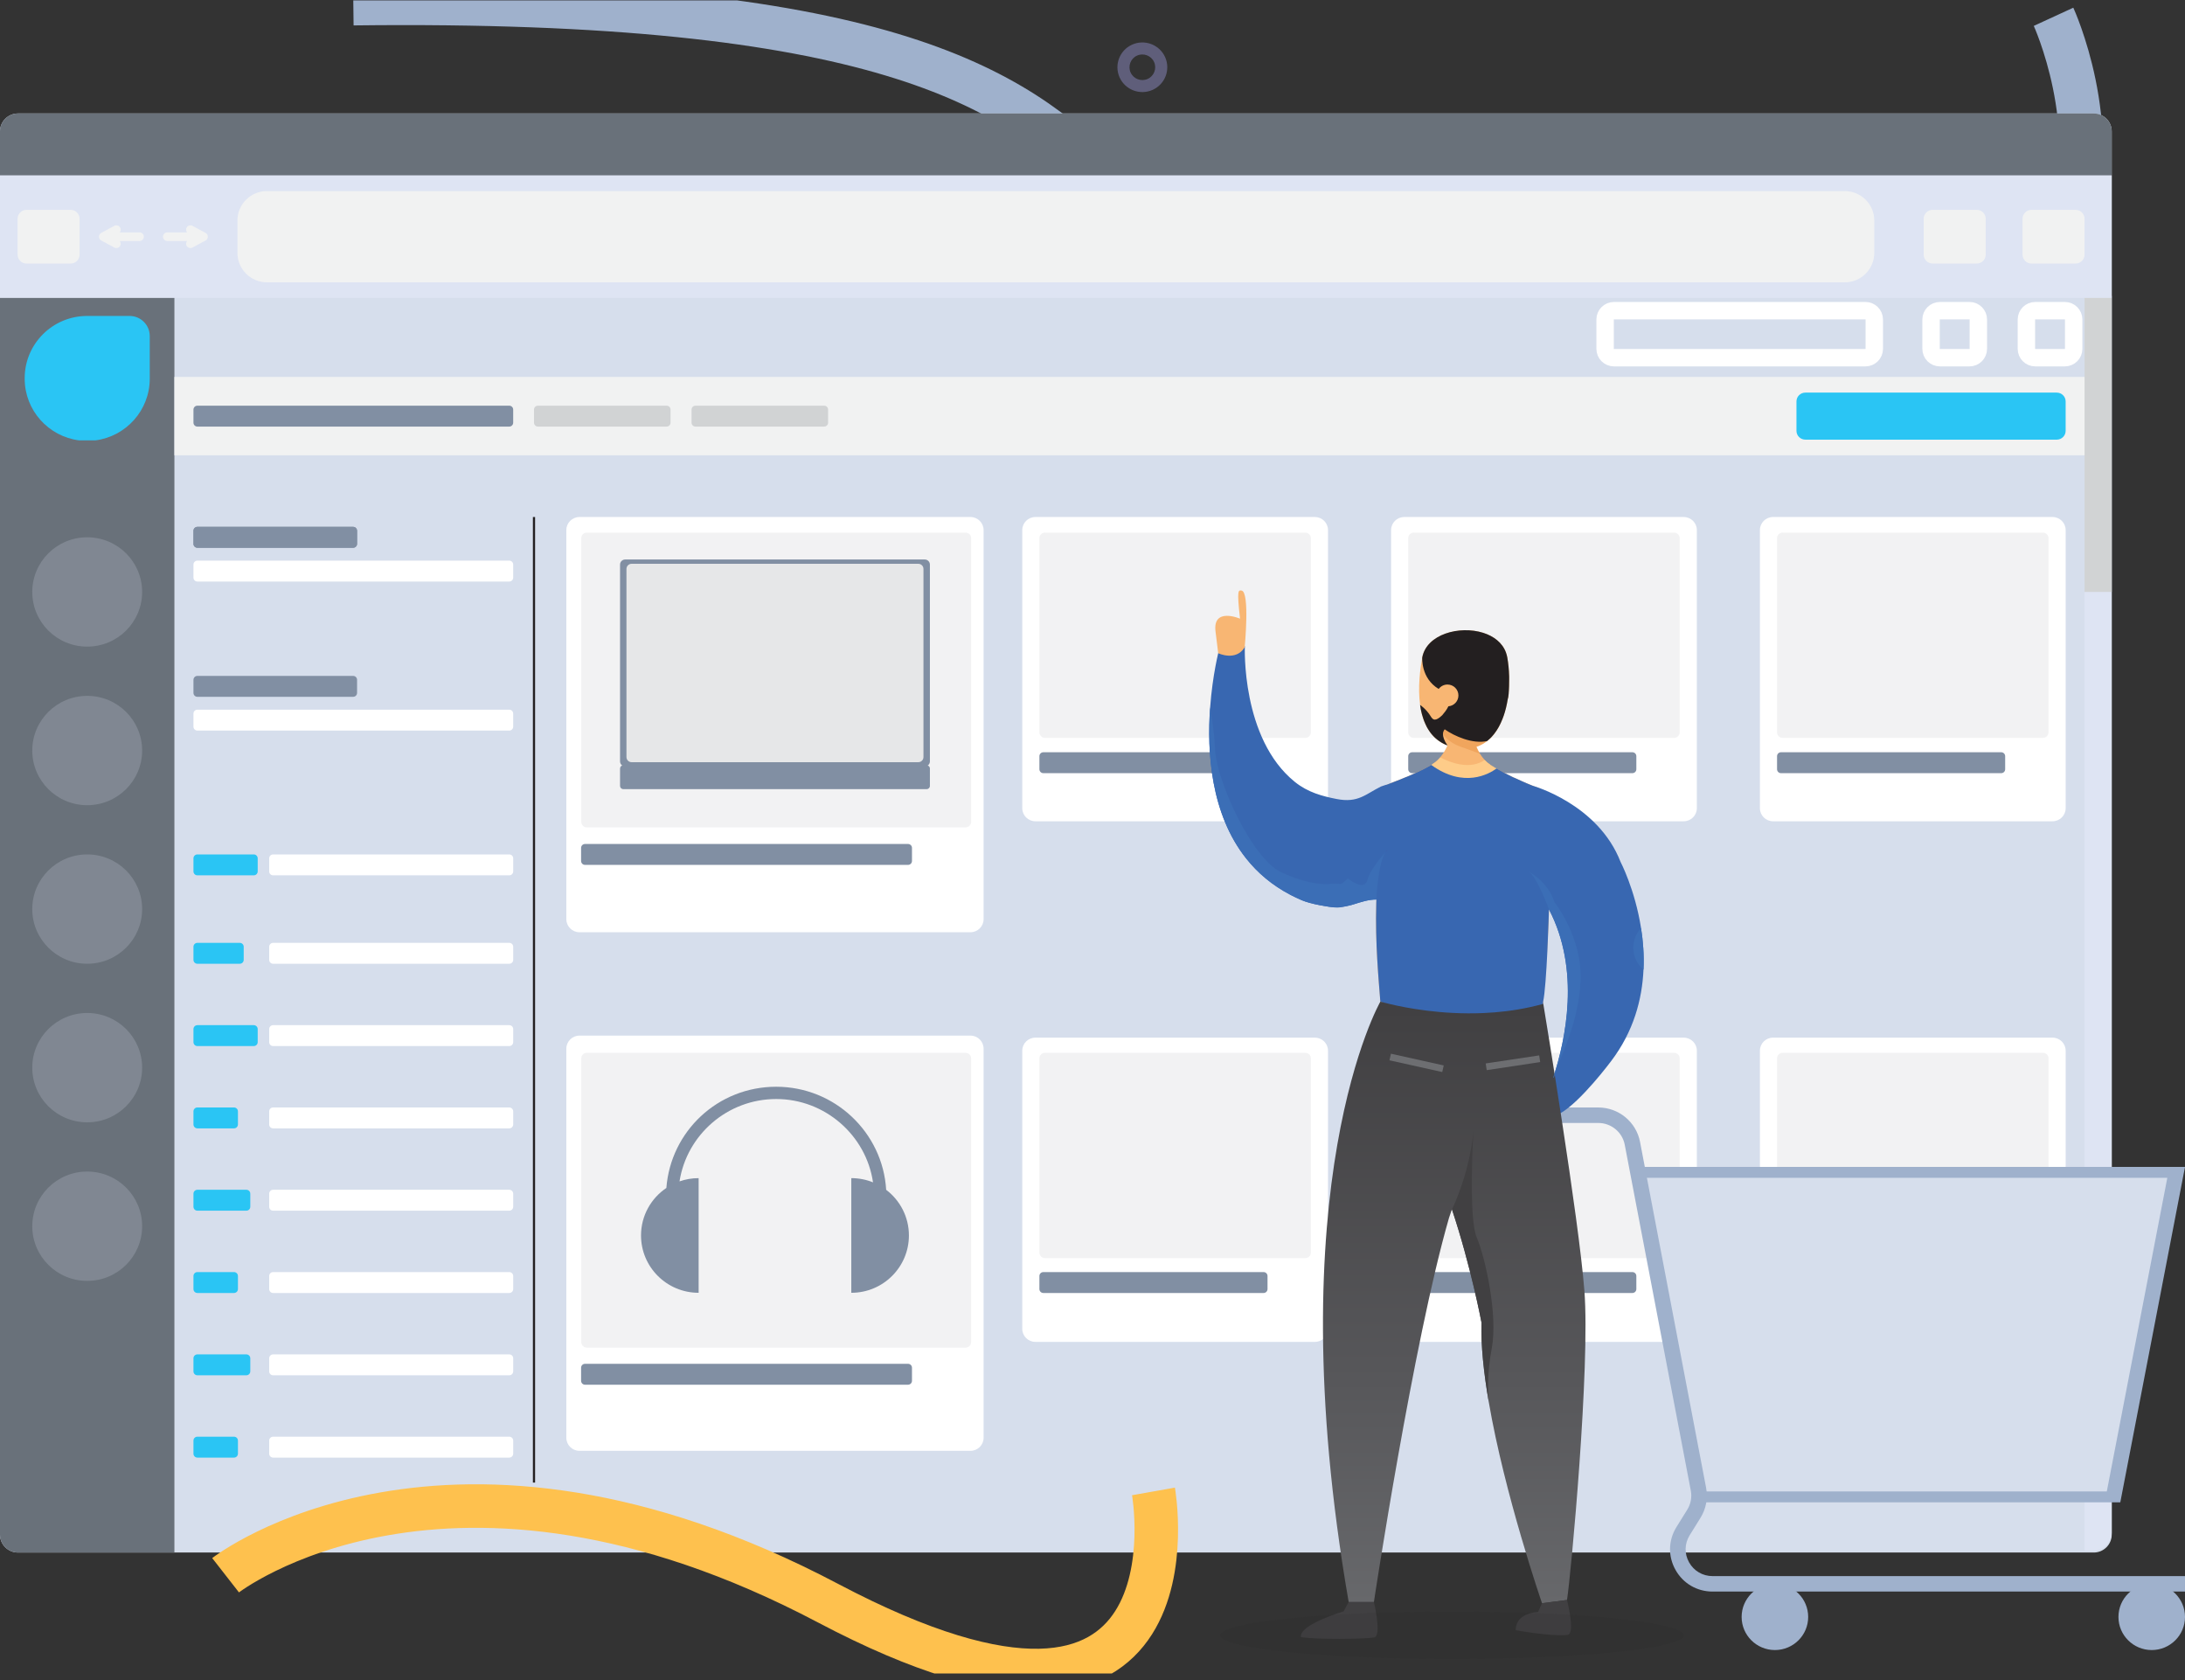 <svg width="251" height="193" viewBox="0 0 251 193" fill="none" xmlns="http://www.w3.org/2000/svg">
<rect x="0" y="0" width="251" height="193" fill="#333333" stroke="none"/>
<g clip-path="url(#clip0_91_961)">
<path opacity="0.5" d="M132.398 10.326C130.956 10.969 129.259 10.325 128.613 8.89C127.968 7.456 128.615 5.767 130.057 5.125C131.499 4.483 133.196 5.126 133.841 6.561C134.487 7.996 133.84 9.684 132.398 10.326ZM130.622 6.384C129.878 6.715 129.545 7.587 129.877 8.327C130.211 9.068 131.087 9.401 131.831 9.069C132.575 8.737 132.908 7.865 132.576 7.125C132.243 6.385 131.366 6.053 130.622 6.384Z" fill="#8D8BC3"/>
<path d="M235.898 1.929C235.898 1.929 258.836 51.74 181.576 46.495C104.316 41.248 160.685 -1.024 40.588 0.419" stroke="#9FB1CC" stroke-width="5" stroke-miterlimit="10"/>
<path d="M242.582 15.085V176.279C242.582 177.404 241.656 178.327 240.524 178.327H2.058C0.928 178.327 0 177.405 0 176.279V15.085C0 13.958 0.926 13.035 2.058 13.035H240.524C241.654 13.035 242.582 13.956 242.582 15.085Z" fill="#D6DEEC"/>
<path d="M242.582 15.085V20.157H0V15.085C0 13.958 0.926 13.035 2.058 13.035H240.524C241.654 13.035 242.582 13.956 242.582 15.085Z" fill="#69717A"/>
<path d="M242.582 20.156H0V34.218H242.582V20.156Z" fill="#DEE4F3"/>
<path d="M211.906 21.945H30.676C28.798 21.945 27.275 23.46 27.275 25.329V29.047C27.275 30.915 28.798 32.431 30.676 32.431H211.906C213.784 32.431 215.307 30.915 215.307 29.047V25.329C215.307 23.46 213.784 21.945 211.906 21.945Z" fill="#F1F2F2"/>
<path d="M8.115 24.104H3.048C2.48 24.104 2.02 24.562 2.02 25.128V29.248C2.02 29.813 2.48 30.271 3.048 30.271H8.115C8.684 30.271 9.144 29.813 9.144 29.248V25.128C9.144 24.562 8.684 24.104 8.115 24.104Z" fill="#F1F2F2"/>
<path d="M227.078 24.104H222.011C221.443 24.104 220.982 24.562 220.982 25.128V29.248C220.982 29.813 221.443 30.271 222.011 30.271H227.078C227.647 30.271 228.107 29.813 228.107 29.248V25.128C228.107 24.562 227.647 24.104 227.078 24.104Z" fill="#F1F2F2"/>
<path d="M238.432 24.104H233.365C232.797 24.104 232.336 24.562 232.336 25.128V29.248C232.336 29.813 232.797 30.271 233.365 30.271H238.432C239 30.271 239.461 29.813 239.461 29.248V25.128C239.461 24.562 239 24.104 238.432 24.104Z" fill="#F1F2F2"/>
<path d="M23.866 27.098C23.863 27.081 23.861 27.064 23.855 27.046C23.853 27.035 23.847 27.026 23.843 27.017C23.835 26.996 23.828 26.975 23.817 26.956C23.817 26.956 23.817 26.953 23.816 26.952C23.811 26.943 23.804 26.934 23.797 26.925C23.787 26.908 23.776 26.89 23.762 26.874C23.751 26.862 23.739 26.851 23.728 26.839C23.716 26.827 23.707 26.815 23.693 26.806C23.677 26.792 23.66 26.783 23.642 26.771C23.633 26.765 23.625 26.757 23.615 26.752L22.114 25.94C21.872 25.81 21.57 25.899 21.439 26.139C21.339 26.322 21.367 26.541 21.494 26.691H19.219C18.944 26.691 18.721 26.913 18.721 27.187C18.721 27.461 18.944 27.683 19.219 27.683H21.494C21.368 27.835 21.339 28.052 21.439 28.235C21.529 28.4 21.701 28.494 21.876 28.494C21.956 28.494 22.038 28.475 22.114 28.434L23.615 27.622C23.615 27.622 23.618 27.62 23.619 27.62C23.645 27.605 23.669 27.589 23.692 27.57C23.697 27.566 23.701 27.561 23.707 27.556C23.724 27.542 23.741 27.524 23.755 27.507C23.759 27.502 23.765 27.496 23.769 27.491C23.785 27.471 23.8 27.448 23.814 27.424C23.814 27.424 23.814 27.421 23.815 27.419C23.826 27.399 23.832 27.379 23.84 27.359C23.845 27.35 23.85 27.339 23.853 27.329C23.858 27.312 23.859 27.295 23.863 27.277C23.866 27.262 23.87 27.249 23.872 27.235C23.874 27.203 23.874 27.172 23.872 27.14C23.87 27.125 23.866 27.112 23.863 27.098H23.866Z" fill="#F1F2F2"/>
<path d="M11.379 27.098C11.381 27.081 11.384 27.064 11.389 27.046C11.392 27.035 11.397 27.026 11.402 27.017C11.41 26.996 11.416 26.975 11.427 26.956C11.427 26.956 11.427 26.953 11.428 26.952C11.434 26.943 11.441 26.934 11.447 26.925C11.458 26.908 11.469 26.89 11.482 26.874C11.493 26.862 11.505 26.851 11.516 26.839C11.528 26.827 11.538 26.815 11.551 26.806C11.568 26.792 11.585 26.783 11.603 26.771C11.612 26.765 11.62 26.757 11.63 26.752L13.131 25.94C13.373 25.81 13.675 25.899 13.806 26.139C13.906 26.322 13.878 26.541 13.751 26.691H16.026C16.301 26.691 16.524 26.913 16.524 27.187C16.524 27.461 16.301 27.683 16.026 27.683H13.751C13.876 27.835 13.906 28.052 13.806 28.235C13.716 28.4 13.544 28.494 13.369 28.494C13.289 28.494 13.207 28.475 13.131 28.434L11.63 27.622C11.63 27.622 11.627 27.62 11.626 27.62C11.6 27.605 11.576 27.589 11.553 27.57C11.547 27.566 11.543 27.561 11.538 27.556C11.52 27.542 11.504 27.524 11.489 27.507C11.485 27.502 11.48 27.496 11.476 27.491C11.46 27.471 11.445 27.448 11.431 27.424C11.431 27.424 11.431 27.421 11.43 27.419C11.419 27.399 11.412 27.379 11.404 27.359C11.4 27.35 11.395 27.339 11.392 27.329C11.387 27.312 11.385 27.295 11.381 27.277C11.379 27.262 11.374 27.249 11.373 27.235C11.37 27.203 11.37 27.172 11.373 27.14C11.374 27.125 11.379 27.112 11.381 27.098H11.379Z" fill="#F1F2F2"/>
<path d="M20.035 34.22V178.326H2.058C0.928 178.326 0 177.405 0 176.279V34.22H20.035Z" fill="#69717A"/>
<path d="M242.582 33.987V176.047C242.582 177.171 241.656 178.094 240.525 178.094H239.461V33.987H242.582Z" fill="#DEE4F3"/>
<path d="M242.582 34.22H239.461V67.995H242.582V34.22Z" fill="#D1D3D4"/>
<path d="M10.019 36.29H14.882C16.163 36.29 17.202 37.323 17.202 38.595V43.497C17.202 47.131 14.477 50.13 10.95 50.584H9.087C5.561 50.13 2.836 47.13 2.836 43.497V43.437C2.836 39.49 6.052 36.29 10.019 36.29Z" fill="#2AC5F4"/>
<path opacity="0.2" d="M10.018 74.273C13.503 74.273 16.328 71.462 16.328 67.994C16.328 64.526 13.503 61.715 10.018 61.715C6.532 61.715 3.707 64.526 3.707 67.994C3.707 71.462 6.532 74.273 10.018 74.273Z" fill="#DEE4F3"/>
<path opacity="0.2" d="M10.018 92.487C13.503 92.487 16.328 89.675 16.328 86.208C16.328 82.74 13.503 79.929 10.018 79.929C6.532 79.929 3.707 82.74 3.707 86.208C3.707 89.675 6.532 92.487 10.018 92.487Z" fill="#DEE4F3"/>
<path opacity="0.2" d="M10.018 110.699C13.503 110.699 16.328 107.888 16.328 104.42C16.328 100.952 13.503 98.141 10.018 98.141C6.532 98.141 3.707 100.952 3.707 104.42C3.707 107.888 6.532 110.699 10.018 110.699Z" fill="#DEE4F3"/>
<path opacity="0.2" d="M10.018 128.913C13.503 128.913 16.328 126.102 16.328 122.634C16.328 119.166 13.503 116.355 10.018 116.355C6.532 116.355 3.707 119.166 3.707 122.634C3.707 126.102 6.532 128.913 10.018 128.913Z" fill="#DEE4F3"/>
<path opacity="0.2" d="M10.018 147.125C13.503 147.125 16.328 144.314 16.328 140.846C16.328 137.378 13.503 134.567 10.018 134.567C6.532 134.567 3.707 137.378 3.707 140.846C3.707 144.314 6.532 147.125 10.018 147.125Z" fill="#DEE4F3"/>
<path d="M239.46 43.294H20.035V52.299H239.46V43.294Z" fill="#F1F2F2"/>
<path d="M214.288 35.683H185.404C184.841 35.683 184.385 36.137 184.385 36.697V40.072C184.385 40.632 184.841 41.086 185.404 41.086H214.288C214.851 41.086 215.307 40.632 215.307 40.072V36.697C215.307 36.137 214.851 35.683 214.288 35.683Z" stroke="white" stroke-width="2" stroke-miterlimit="10"/>
<path d="M236.27 45.096H207.387C206.824 45.096 206.367 45.55 206.367 46.111V49.485C206.367 50.045 206.824 50.499 207.387 50.499H236.27C236.833 50.499 237.29 50.045 237.29 49.485V46.111C237.29 45.55 236.833 45.096 236.27 45.096Z" fill="#2AC5F4"/>
<path d="M226.241 35.683H222.849C222.286 35.683 221.83 36.137 221.83 36.697V40.072C221.83 40.632 222.286 41.086 222.849 41.086H226.241C226.804 41.086 227.26 40.632 227.26 40.072V36.697C227.26 36.137 226.804 35.683 226.241 35.683Z" stroke="white" stroke-width="2" stroke-miterlimit="10"/>
<path d="M237.192 35.683H233.801C233.238 35.683 232.781 36.137 232.781 36.697V40.072C232.781 40.632 233.238 41.086 233.801 41.086H237.192C237.755 41.086 238.212 40.632 238.212 40.072V36.697C238.212 36.137 237.755 35.683 237.192 35.683Z" stroke="white" stroke-width="2" stroke-miterlimit="10"/>
<path d="M58.5 46.597H22.675C22.425 46.597 22.223 46.798 22.223 47.047V48.549C22.223 48.797 22.425 48.999 22.675 48.999H58.5C58.75 48.999 58.952 48.797 58.952 48.549V47.047C58.952 46.798 58.75 46.597 58.5 46.597Z" fill="#818FA3"/>
<path d="M40.566 60.516H22.675C22.425 60.516 22.223 60.717 22.223 60.966V62.468C22.223 62.716 22.425 62.918 22.675 62.918H40.566C40.816 62.918 41.018 62.716 41.018 62.468V60.966C41.018 60.717 40.816 60.516 40.566 60.516Z" fill="#818FA3"/>
<path d="M58.5 64.395H22.675C22.425 64.395 22.223 64.597 22.223 64.845V66.347C22.223 66.596 22.425 66.797 22.675 66.797H58.5C58.75 66.797 58.952 66.596 58.952 66.347V64.845C58.952 64.597 58.75 64.395 58.5 64.395Z" fill="white"/>
<path d="M40.566 77.636H22.675C22.425 77.636 22.223 77.837 22.223 78.086V79.588C22.223 79.836 22.425 80.038 22.675 80.038H40.566C40.816 80.038 41.018 79.836 41.018 79.588V78.086C41.018 77.837 40.816 77.636 40.566 77.636Z" fill="#818FA3"/>
<path d="M58.5 81.515H22.675C22.425 81.515 22.223 81.717 22.223 81.965V83.467C22.223 83.716 22.425 83.917 22.675 83.917H58.5C58.75 83.917 58.952 83.716 58.952 83.467V81.965C58.952 81.717 58.75 81.515 58.5 81.515Z" fill="white"/>
<path d="M29.15 98.141H22.675C22.425 98.141 22.223 98.343 22.223 98.591V100.093C22.223 100.342 22.425 100.543 22.675 100.543H29.15C29.4 100.543 29.603 100.342 29.603 100.093V98.591C29.603 98.343 29.4 98.141 29.15 98.141Z" fill="#2AC5F4"/>
<path d="M58.501 98.141H31.374C31.124 98.141 30.922 98.343 30.922 98.591V100.093C30.922 100.342 31.124 100.543 31.374 100.543H58.501C58.751 100.543 58.954 100.342 58.954 100.093V98.591C58.954 98.343 58.751 98.141 58.501 98.141Z" fill="white"/>
<path d="M58.501 108.298H31.374C31.124 108.298 30.922 108.5 30.922 108.748V110.25C30.922 110.499 31.124 110.7 31.374 110.7H58.501C58.751 110.7 58.954 110.499 58.954 110.25V108.748C58.954 108.5 58.751 108.298 58.501 108.298Z" fill="white"/>
<path d="M58.501 117.752H31.374C31.124 117.752 30.922 117.953 30.922 118.202V119.704C30.922 119.952 31.124 120.154 31.374 120.154H58.501C58.751 120.154 58.954 119.952 58.954 119.704V118.202C58.954 117.953 58.751 117.752 58.501 117.752Z" fill="white"/>
<path d="M58.501 127.205H31.374C31.124 127.205 30.922 127.407 30.922 127.655V129.157C30.922 129.406 31.124 129.607 31.374 129.607H58.501C58.751 129.607 58.954 129.406 58.954 129.157V127.655C58.954 127.407 58.751 127.205 58.501 127.205Z" fill="white"/>
<path d="M58.501 136.66H31.374C31.124 136.66 30.922 136.862 30.922 137.11V138.612C30.922 138.861 31.124 139.062 31.374 139.062H58.501C58.751 139.062 58.954 138.861 58.954 138.612V137.11C58.954 136.862 58.751 136.66 58.501 136.66Z" fill="white"/>
<path d="M58.501 146.113H31.374C31.124 146.113 30.922 146.315 30.922 146.563V148.065C30.922 148.314 31.124 148.515 31.374 148.515H58.501C58.751 148.515 58.954 148.314 58.954 148.065V146.563C58.954 146.315 58.751 146.113 58.501 146.113Z" fill="white"/>
<path d="M58.501 165.022H31.374C31.124 165.022 30.922 165.223 30.922 165.472V166.974C30.922 167.222 31.124 167.424 31.374 167.424H58.501C58.751 167.424 58.954 167.222 58.954 166.974V165.472C58.954 165.223 58.751 165.022 58.501 165.022Z" fill="white"/>
<path d="M58.501 155.567H31.374C31.124 155.567 30.922 155.768 30.922 156.017V157.519C30.922 157.767 31.124 157.969 31.374 157.969H58.501C58.751 157.969 58.954 157.767 58.954 157.519V156.017C58.954 155.768 58.751 155.567 58.501 155.567Z" fill="white"/>
<path d="M27.544 108.298H22.675C22.425 108.298 22.223 108.5 22.223 108.748V110.25C22.223 110.499 22.425 110.7 22.675 110.7H27.544C27.793 110.7 27.996 110.499 27.996 110.25V108.748C27.996 108.5 27.793 108.298 27.544 108.298Z" fill="#2AC5F4"/>
<path d="M29.15 117.752H22.675C22.425 117.752 22.223 117.953 22.223 118.202V119.704C22.223 119.952 22.425 120.154 22.675 120.154H29.15C29.4 120.154 29.603 119.952 29.603 119.704V118.202C29.603 117.953 29.4 117.752 29.15 117.752Z" fill="#2AC5F4"/>
<path d="M26.881 127.205H22.675C22.425 127.205 22.223 127.407 22.223 127.655V129.157C22.223 129.406 22.425 129.607 22.675 129.607H26.881C27.131 129.607 27.333 129.406 27.333 129.157V127.655C27.333 127.407 27.131 127.205 26.881 127.205Z" fill="#2AC5F4"/>
<path d="M28.3 136.66H22.675C22.425 136.66 22.223 136.862 22.223 137.11V138.612C22.223 138.861 22.425 139.062 22.675 139.062H28.3C28.549 139.062 28.752 138.861 28.752 138.612V137.11C28.752 136.862 28.549 136.66 28.3 136.66Z" fill="#2AC5F4"/>
<path d="M26.881 146.113H22.675C22.425 146.113 22.223 146.315 22.223 146.563V148.065C22.223 148.314 22.425 148.515 22.675 148.515H26.881C27.131 148.515 27.333 148.314 27.333 148.065V146.563C27.333 146.315 27.131 146.113 26.881 146.113Z" fill="#2AC5F4"/>
<path d="M28.3 155.567H22.675C22.425 155.567 22.223 155.768 22.223 156.017V157.519C22.223 157.767 22.425 157.969 22.675 157.969H28.3C28.549 157.969 28.752 157.767 28.752 157.519V156.017C28.752 155.768 28.549 155.567 28.3 155.567Z" fill="#2AC5F4"/>
<path d="M26.881 165.022H22.675C22.425 165.022 22.223 165.223 22.223 165.472V166.974C22.223 167.222 22.425 167.424 22.675 167.424H26.881C27.131 167.424 27.333 167.222 27.333 166.974V165.472C27.333 165.223 27.131 165.022 26.881 165.022Z" fill="#2AC5F4"/>
<path d="M76.577 46.597H61.794C61.544 46.597 61.342 46.798 61.342 47.047V48.549C61.342 48.797 61.544 48.999 61.794 48.999H76.577C76.827 48.999 77.029 48.797 77.029 48.549V47.047C77.029 46.798 76.827 46.597 76.577 46.597Z" fill="#D1D3D4"/>
<path d="M94.677 46.597H79.894C79.644 46.597 79.441 46.798 79.441 47.047V48.549C79.441 48.797 79.644 48.999 79.894 48.999H94.677C94.926 48.999 95.129 48.797 95.129 48.549V47.047C95.129 46.798 94.926 46.597 94.677 46.597Z" fill="#D1D3D4"/>
<path d="M61.342 59.386V170.293" stroke="#231F20" stroke-width="0.25" stroke-miterlimit="10"/>
<path d="M111.482 59.386H66.565C65.732 59.386 65.057 60.058 65.057 60.886V105.578C65.057 106.407 65.732 107.079 66.565 107.079H111.482C112.315 107.079 112.99 106.407 112.99 105.578V60.886C112.99 60.058 112.315 59.386 111.482 59.386Z" fill="white"/>
<path d="M111.482 118.953H66.565C65.732 118.953 65.057 119.625 65.057 120.454V165.146C65.057 165.974 65.732 166.646 66.565 166.646H111.482C112.315 166.646 112.99 165.974 112.99 165.146V120.454C112.99 119.625 112.315 118.953 111.482 118.953Z" fill="white"/>
<path d="M151.046 59.386H118.94C118.107 59.386 117.432 60.058 117.432 60.886V92.832C117.432 93.661 118.107 94.333 118.94 94.333H151.046C151.879 94.333 152.554 93.661 152.554 92.832V60.886C152.554 60.058 151.879 59.386 151.046 59.386Z" fill="white"/>
<path d="M193.416 59.386H161.309C160.476 59.386 159.801 60.058 159.801 60.886V92.832C159.801 93.661 160.476 94.333 161.309 94.333H193.416C194.248 94.333 194.924 93.661 194.924 92.832V60.886C194.924 60.058 194.248 59.386 193.416 59.386Z" fill="white"/>
<path d="M235.783 59.386H203.676C202.843 59.386 202.168 60.058 202.168 60.886V92.832C202.168 93.661 202.843 94.333 203.676 94.333H235.783C236.616 94.333 237.291 93.661 237.291 92.832V60.886C237.291 60.058 236.616 59.386 235.783 59.386Z" fill="white"/>
<path d="M151.046 119.187H118.94C118.107 119.187 117.432 119.858 117.432 120.687V152.633C117.432 153.462 118.107 154.133 118.94 154.133H151.046C151.879 154.133 152.554 153.462 152.554 152.633V120.687C152.554 119.858 151.879 119.187 151.046 119.187Z" fill="white"/>
<path d="M193.416 119.187H161.309C160.476 119.187 159.801 119.858 159.801 120.687V152.633C159.801 153.462 160.476 154.133 161.309 154.133H193.416C194.248 154.133 194.924 153.462 194.924 152.633V120.687C194.924 119.858 194.248 119.187 193.416 119.187Z" fill="white"/>
<path d="M235.783 119.187H203.676C202.843 119.187 202.168 119.858 202.168 120.687V152.633C202.168 153.462 202.843 154.133 203.676 154.133H235.783C236.616 154.133 237.291 153.462 237.291 152.633V120.687C237.291 119.858 236.616 119.187 235.783 119.187Z" fill="white"/>
<path opacity="0.5" d="M110.917 61.175H67.413C67.059 61.175 66.772 61.461 66.772 61.813V94.399C66.772 94.751 67.059 95.037 67.413 95.037H110.917C111.272 95.037 111.559 94.751 111.559 94.399V61.813C111.559 61.461 111.272 61.175 110.917 61.175Z" fill="#E6E7E8"/>
<path opacity="0.5" d="M149.945 61.175H120.042C119.688 61.175 119.4 61.461 119.4 61.813V84.115C119.4 84.467 119.688 84.753 120.042 84.753H149.945C150.299 84.753 150.586 84.467 150.586 84.115V61.813C150.586 61.461 150.299 61.175 149.945 61.175Z" fill="#E6E7E8"/>
<path opacity="0.5" d="M192.312 61.175H162.409C162.055 61.175 161.768 61.461 161.768 61.813V84.115C161.768 84.467 162.055 84.753 162.409 84.753H192.312C192.666 84.753 192.953 84.467 192.953 84.115V61.813C192.953 61.461 192.666 61.175 192.312 61.175Z" fill="#E6E7E8"/>
<path opacity="0.5" d="M234.681 61.175H204.778C204.424 61.175 204.137 61.461 204.137 61.813V84.115C204.137 84.467 204.424 84.753 204.778 84.753H234.681C235.035 84.753 235.323 84.467 235.323 84.115V61.813C235.323 61.461 235.035 61.175 234.681 61.175Z" fill="#E6E7E8"/>
<path opacity="0.5" d="M110.917 120.929H67.413C67.059 120.929 66.772 121.215 66.772 121.567V154.153C66.772 154.505 67.059 154.791 67.413 154.791H110.917C111.272 154.791 111.559 154.505 111.559 154.153V121.567C111.559 121.215 111.272 120.929 110.917 120.929Z" fill="#E6E7E8"/>
<path opacity="0.5" d="M149.945 120.929H120.042C119.688 120.929 119.4 121.215 119.4 121.567V143.869C119.4 144.221 119.688 144.507 120.042 144.507H149.945C150.299 144.507 150.586 144.221 150.586 143.869V121.567C150.586 121.215 150.299 120.929 149.945 120.929Z" fill="#E6E7E8"/>
<path opacity="0.5" d="M192.312 120.929H162.409C162.055 120.929 161.768 121.215 161.768 121.567V143.869C161.768 144.221 162.055 144.507 162.409 144.507H192.312C192.666 144.507 192.953 144.221 192.953 143.869V121.567C192.953 121.215 192.666 120.929 192.312 120.929Z" fill="#E6E7E8"/>
<path opacity="0.5" d="M234.681 120.929H204.778C204.424 120.929 204.137 121.215 204.137 121.567V143.869C204.137 144.221 204.424 144.507 204.778 144.507H234.681C235.035 144.507 235.323 144.221 235.323 143.869V121.567C235.323 121.215 235.035 120.929 234.681 120.929Z" fill="#E6E7E8"/>
<path d="M104.31 96.941H67.204C66.954 96.941 66.752 97.143 66.752 97.391V98.893C66.752 99.142 66.954 99.343 67.204 99.343H104.31C104.56 99.343 104.763 99.142 104.763 98.893V97.391C104.763 97.143 104.56 96.941 104.31 96.941Z" fill="#818FA3"/>
<path d="M145.153 86.405H119.853C119.603 86.405 119.4 86.607 119.4 86.855V88.357C119.4 88.606 119.603 88.807 119.853 88.807H145.153C145.403 88.807 145.605 88.606 145.605 88.357V86.855C145.605 86.607 145.403 86.405 145.153 86.405Z" fill="#818FA3"/>
<path d="M187.52 86.405H162.22C161.97 86.405 161.768 86.607 161.768 86.855V88.357C161.768 88.606 161.97 88.807 162.22 88.807H187.52C187.77 88.807 187.973 88.606 187.973 88.357V86.855C187.973 86.607 187.77 86.405 187.52 86.405Z" fill="#818FA3"/>
<path d="M229.89 86.405H204.589C204.339 86.405 204.137 86.607 204.137 86.855V88.357C204.137 88.606 204.339 88.807 204.589 88.807H229.89C230.139 88.807 230.342 88.606 230.342 88.357V86.855C230.342 86.607 230.139 86.405 229.89 86.405Z" fill="#818FA3"/>
<path d="M104.31 156.65H67.204C66.954 156.65 66.752 156.851 66.752 157.1V158.602C66.752 158.85 66.954 159.052 67.204 159.052H104.31C104.56 159.052 104.763 158.85 104.763 158.602V157.1C104.763 156.851 104.56 156.65 104.31 156.65Z" fill="#818FA3"/>
<path d="M145.153 146.114H119.853C119.603 146.114 119.4 146.315 119.4 146.564V148.066C119.4 148.314 119.603 148.516 119.853 148.516H145.153C145.403 148.516 145.605 148.314 145.605 148.066V146.564C145.605 146.315 145.403 146.114 145.153 146.114Z" fill="#818FA3"/>
<path d="M187.52 146.114H162.22C161.97 146.114 161.768 146.315 161.768 146.564V148.066C161.768 148.314 161.97 148.516 162.22 148.516H187.52C187.77 148.516 187.973 148.314 187.973 148.066V146.564C187.973 146.315 187.77 146.114 187.52 146.114Z" fill="#818FA3"/>
<path d="M229.89 146.114H204.589C204.339 146.114 204.137 146.315 204.137 146.564V148.066C204.137 148.314 204.339 148.516 204.589 148.516H229.89C230.139 148.516 230.342 148.314 230.342 148.066V146.564C230.342 146.315 230.139 146.114 229.89 146.114Z" fill="#818FA3"/>
<path d="M40.566 60.516H22.675C22.425 60.516 22.223 60.717 22.223 60.966V62.468C22.223 62.716 22.425 62.918 22.675 62.918H40.566C40.816 62.918 41.018 62.716 41.018 62.468V60.966C41.018 60.717 40.816 60.516 40.566 60.516Z" fill="#818FA3"/>
<path d="M188.393 134.037H251L243.568 172.558H195.827L188.393 134.037Z" fill="#9FB1CC"/>
<path d="M188.818 135.286H248.969L242.018 171.309H195.769L188.818 135.286Z" fill="#D6DEEC"/>
<path d="M251 182.811H196.734C194.939 182.811 193.346 181.88 192.471 180.32C191.598 178.761 191.638 176.923 192.581 175.403L193.823 173.403C194.231 172.748 194.375 171.968 194.229 171.212L186.641 131.489C186.365 130.04 185.086 128.987 183.602 128.987H173.492V127.208H183.602C185.943 127.208 187.96 128.87 188.398 131.158L195.986 170.88C196.214 172.076 195.986 173.304 195.343 174.339L194.101 176.34C193.503 177.303 193.477 178.468 194.032 179.456C194.586 180.445 195.596 181.035 196.732 181.035H250.999V182.814L251 182.811Z" fill="#9FB1CC"/>
<path d="M203.891 189.528C206.002 189.528 207.713 187.825 207.713 185.725C207.713 183.624 206.002 181.921 203.891 181.921C201.78 181.921 200.068 183.624 200.068 185.725C200.068 187.825 201.78 189.528 203.891 189.528Z" fill="#9FB1CC"/>
<path d="M247.178 189.528C249.289 189.528 251 187.825 251 185.725C251 183.624 249.289 181.921 247.178 181.921C245.067 181.921 243.355 183.624 243.355 185.725C243.355 187.825 245.067 189.528 247.178 189.528Z" fill="#9FB1CC"/>
<path d="M106.232 64.265H71.817C71.491 64.265 71.227 64.528 71.227 64.852V87.453C71.227 87.778 71.491 88.04 71.817 88.04H106.232C106.558 88.04 106.822 87.778 106.822 87.453V64.852C106.822 64.528 106.558 64.265 106.232 64.265Z" fill="#818FA3"/>
<path d="M105.492 64.759H72.555C72.229 64.759 71.965 65.022 71.965 65.346V86.96C71.965 87.284 72.229 87.547 72.555 87.547H105.492C105.818 87.547 106.082 87.284 106.082 86.96V65.346C106.082 65.022 105.818 64.759 105.492 64.759Z" fill="#E6E7E8"/>
<path d="M106.451 87.902H71.598C71.393 87.902 71.227 88.067 71.227 88.271V90.272C71.227 90.476 71.393 90.641 71.598 90.641H106.451C106.656 90.641 106.822 90.476 106.822 90.272V88.271C106.822 88.067 106.656 87.902 106.451 87.902Z" fill="#818FA3"/>
<path d="M101.798 136.668C101.405 130.073 95.89 124.826 89.165 124.826C82.44 124.826 77.047 129.959 76.548 136.452C74.791 137.635 73.637 139.637 73.637 141.907C73.637 145.544 76.6 148.493 80.255 148.493V135.323C79.486 135.323 78.747 135.455 78.06 135.696C78.896 130.345 83.558 126.237 89.166 126.237C94.775 126.237 99.5 130.403 100.287 135.808C99.518 135.497 98.675 135.323 97.792 135.323V148.493C101.447 148.493 104.411 145.544 104.411 141.907C104.411 139.77 103.386 137.87 101.8 136.667L101.798 136.668Z" fill="#818FA3"/>
<path d="M170.148 115.178L177.25 115.078C177.25 115.078 177.254 115.1 177.26 115.142C177.26 115.139 177.26 115.138 177.26 115.135C177.236 114.529 177.202 112.385 177.695 109.633V109.626C177.695 109.626 177.694 109.622 177.694 109.621C177.694 109.619 177.694 109.615 177.692 109.614C177.356 108.396 176.859 107.192 176.846 107.103C176.857 107.082 176.869 107.06 176.881 107.04C177.575 107.142 177.688 109.462 177.696 109.625C177.711 109.399 177.725 109.167 177.737 108.932C177.795 107.897 177.852 106.782 177.898 105.628C177.898 105.607 177.899 105.588 177.899 105.566C177.908 105.312 177.917 105.055 177.926 104.798C177.927 104.747 177.93 104.695 177.931 104.643C177.935 104.553 177.937 104.488 177.937 104.455C177.944 104.219 177.952 103.983 177.958 103.745C177.969 103.288 177.98 102.829 177.987 102.368C178.022 100.099 177.996 97.814 177.859 95.774C177.728 93.767 177.49 91.999 177.102 90.722C177.096 90.7 177.09 90.68 177.084 90.659C177.084 90.659 176.658 90.499 176.016 90.234C176.014 90.234 176.012 90.234 176.012 90.233C175.721 90.115 175.386 89.974 175.025 89.819C175.01 89.814 174.998 89.807 174.984 89.802C174.655 89.659 174.304 89.502 173.947 89.338C173.924 89.328 173.901 89.317 173.878 89.305H173.877C172.928 88.863 171.941 88.311 171.19 87.828L164.561 87.754C164.561 87.754 163.879 88.278 161.57 89.24H161.569C161.491 89.274 161.411 89.306 161.33 89.34C160.757 89.576 160.092 89.838 159.321 90.131C159.317 90.136 159.311 90.142 159.309 90.148C159.309 90.148 159.309 90.15 159.307 90.15C158.921 90.758 158.331 97.041 158.118 103.271C158.117 103.288 158.117 103.308 158.117 103.327C158.115 103.354 158.115 103.379 158.113 103.405C158.113 103.426 158.111 103.445 158.111 103.467C158.094 104.001 158.083 104.533 158.077 105.06C158.072 105.987 158.084 106.898 158.107 107.774C158.117 108.08 158.126 108.382 158.14 108.678C158.14 108.705 158.141 108.73 158.144 108.757C158.153 108.979 158.161 109.198 158.172 109.415C158.173 109.443 158.176 109.47 158.176 109.496C158.185 109.684 158.195 109.869 158.206 110.051C158.211 110.157 158.218 110.262 158.223 110.366C158.326 112.196 158.464 113.746 158.549 114.801C158.549 114.808 158.549 114.817 158.55 114.824C158.555 114.885 158.559 114.943 158.565 115.002C158.565 115.006 158.565 115.009 158.566 115.013C158.568 115.017 158.568 115.02 158.57 115.023C158.573 115.039 158.577 115.047 158.577 115.048L170.128 115.082C170.137 115.115 170.144 115.149 170.153 115.182L170.148 115.178Z" fill="#F8B673"/>
<path d="M158.575 115.046C158.575 115.046 158.58 115.05 158.584 115.05H158.586C158.659 115.072 159.033 115.181 159.651 115.327C161.518 115.773 165.624 116.572 170.398 116.366C172.117 116.292 173.922 116.088 175.742 115.689C176.248 115.58 176.757 115.452 177.264 115.31H177.268C177.268 115.31 177.268 115.299 177.266 115.28C177.266 115.271 177.265 115.263 177.265 115.251C177.264 115.224 177.262 115.189 177.261 115.144C177.254 115.103 177.25 115.08 177.25 115.08L170.148 115.181C170.14 115.147 170.132 115.112 170.123 115.08L158.572 115.046C158.572 115.048 158.574 115.048 158.574 115.048L158.575 115.046Z" fill="#F8B673"/>
<path d="M188.515 106.605C187.818 102.167 186.161 99.001 186.161 99.001C184.868 95.672 182.348 93.487 180.153 92.134C177.958 90.781 176.086 90.26 176.086 90.26C175.206 89.927 174.5 89.561 173.875 89.3C173.875 89.3 173.876 89.305 173.878 89.307L173.875 89.3C173.875 89.3 173.871 89.303 173.868 89.303C173.202 88.994 172.518 88.629 171.912 88.273C171.655 88.122 171.412 87.975 171.191 87.832C170.952 87.675 170.741 87.492 170.551 87.289C170.152 87.567 169.722 87.731 169.282 87.811C168.755 87.907 168.215 87.883 167.701 87.793H167.699C166.792 87.633 165.968 87.267 165.443 86.994C165.193 87.291 164.9 87.554 164.56 87.757C164.56 87.757 164.516 87.79 164.412 87.859C164.105 88.052 163.291 88.524 161.58 89.239C161.572 89.237 161.567 89.236 161.567 89.236L161.564 89.243C161.564 89.243 161.567 89.237 161.567 89.236C160.942 89.497 160.198 89.793 159.316 90.127C159.312 90.132 159.307 90.137 159.304 90.144L159.288 90.127C159.288 90.127 159.052 90.191 158.651 90.334C156.852 91.222 156.019 92.265 153.527 91.772C151.925 91.457 150.254 91.027 148.75 89.815C142.549 84.822 143.002 74.224 143.002 74.224H142.997L140.018 74.748H140.012C140.012 74.748 139.292 77.454 139.015 81.251C138.641 86.369 139.073 93.474 143.16 98.614C144.459 100.25 146.128 101.685 148.26 102.796C148.669 103.01 149.098 103.213 149.542 103.401C150.065 103.622 150.771 103.809 151.58 103.966C151.581 103.966 151.584 103.968 151.585 103.968C151.932 104.035 152.299 104.097 152.679 104.153C154.983 104.496 156.209 103.312 158.114 103.321L158.106 103.461C158.102 103.553 158.101 103.644 158.097 103.734C157.961 108.401 158.382 112.565 158.56 114.997C158.561 115.004 158.564 115.012 158.565 115.016C158.569 115.033 158.567 115.037 158.572 115.043C158.574 115.043 158.574 115.044 158.576 115.044C158.58 115.045 158.582 115.048 158.586 115.048C158.896 115.188 159.204 115.319 159.506 115.443C167.345 118.666 173.055 117.209 175.672 116.119C175.672 116.119 175.673 116.119 175.676 116.117C175.681 116.116 175.693 116.111 175.714 116.101C175.735 116.094 175.761 116.082 175.795 116.068C175.834 116.05 175.873 116.033 175.909 116.016C175.928 116.007 175.949 115.999 175.968 115.992C175.991 115.983 176.013 115.971 176.038 115.96C176.043 115.959 176.049 115.956 176.053 115.955C176.09 115.937 176.127 115.921 176.161 115.904H176.162C176.2 115.888 176.236 115.869 176.277 115.849C176.315 115.831 176.351 115.814 176.386 115.796L176.402 115.789C176.454 115.763 176.506 115.737 176.56 115.71C176.608 115.686 176.652 115.66 176.697 115.64C176.709 115.635 176.724 115.628 176.737 115.619C176.834 115.566 176.919 115.518 176.991 115.478C177.085 115.423 177.177 115.366 177.265 115.309C177.265 115.309 177.264 115.228 177.261 115.077C177.68 113.259 177.923 104.997 177.935 104.453C181.581 111.422 179.842 119.462 178.438 123.726C177.82 125.606 177.265 126.753 177.265 126.753L179.216 127.892C181.586 126.57 185.064 121.898 185.064 121.898C187.665 118.483 188.643 114.781 188.795 111.368C188.871 109.686 188.745 108.074 188.513 106.603L188.515 106.605Z" fill="#3867B1"/>
<path d="M142.983 74.34C142.983 74.34 143.6 67.936 142.615 67.833C142.277 67.798 142.053 67.65 142.449 71.063C142.449 71.063 139.284 69.703 139.632 72.529L139.94 75.03C139.94 75.03 141.986 76.006 142.985 74.34H142.983Z" fill="#F8B673"/>
<path d="M171.188 87.824C170.37 89.299 165.126 88.881 164.559 87.75C165.377 87.264 165.925 86.411 166.277 85.626C166.361 85.439 166.435 85.255 166.497 85.084C166.753 84.383 166.847 83.841 166.847 83.841H169.063C169.063 83.841 169.165 84.766 169.601 85.781C169.716 86.052 169.857 86.33 170.025 86.599H170.027C170.031 86.608 170.038 86.616 170.043 86.626C170.333 87.084 170.709 87.512 171.189 87.827L171.188 87.824Z" fill="#F8B673"/>
<path d="M182.006 148.258C181.366 139.965 177.486 116.509 177.259 115.142C177.259 115.186 177.261 115.221 177.263 115.248C177.263 115.26 177.265 115.27 177.265 115.278C177.266 115.296 177.266 115.307 177.266 115.307H177.262C176.756 115.45 176.247 115.577 175.74 115.686C173.92 116.085 172.115 116.289 170.396 116.363C165.622 116.57 161.516 115.771 159.649 115.325C159.031 115.178 158.657 115.069 158.584 115.048H158.583C158.583 115.048 158.577 115.047 158.573 115.044C158.573 115.044 158.572 115.044 158.572 115.042C158.572 115.042 146.584 135.915 154.928 184.012H157.825C157.825 184.012 162.343 154.126 166.453 139.89C166.453 139.89 166.58 139.531 166.789 138.896C166.789 138.896 166.789 138.898 166.789 138.9C166.79 138.904 166.793 138.909 166.793 138.912C168.961 145.391 170.19 151.925 170.19 151.925C170.106 154.537 170.446 157.7 171.016 161.013C171.934 166.364 173.449 172.103 174.743 176.525C176.054 181.014 177.138 184.148 177.138 184.148L180.008 183.78C180.475 180.783 182.679 156.964 182.006 148.256V148.258Z" fill="url(#paint0_linear_91_961)"/>
<path d="M173.196 80.325H173.195C173.092 80.978 172.939 81.611 172.737 82.203C172.736 82.21 172.733 82.219 172.728 82.226C172.687 82.34 172.646 82.452 172.603 82.563C172.513 82.794 172.414 83.019 172.306 83.231C172.04 83.763 171.72 84.241 171.344 84.646C171.291 84.702 171.236 84.758 171.179 84.814C171.067 84.921 170.951 85.023 170.829 85.118C170.829 85.12 170.828 85.12 170.828 85.12C170.463 85.407 170.053 85.632 169.601 85.779C169.232 85.902 168.834 85.972 168.404 85.986C168.06 85.999 167.694 85.974 167.308 85.907C166.934 85.844 166.594 85.749 166.281 85.629C166.281 85.629 166.281 85.628 166.279 85.628C166.278 85.628 166.275 85.626 166.274 85.626C166.194 85.594 166.116 85.563 166.04 85.53C166.033 85.526 166.027 85.523 166.019 85.519C165.938 85.481 165.858 85.444 165.78 85.402C165.774 85.401 165.769 85.397 165.763 85.393C165.722 85.37 165.68 85.347 165.639 85.324C165.612 85.309 165.588 85.294 165.561 85.278C165.551 85.273 165.542 85.268 165.533 85.261C165.464 85.219 165.395 85.175 165.329 85.129C165.273 85.092 165.222 85.054 165.171 85.015C165.149 85 165.129 84.986 165.109 84.965C165.045 84.918 164.984 84.866 164.926 84.814C164.916 84.804 164.903 84.795 164.893 84.784C164.845 84.744 164.798 84.699 164.755 84.654C164.725 84.621 164.693 84.592 164.663 84.56C164.644 84.541 164.625 84.521 164.61 84.502C164.596 84.49 164.583 84.475 164.571 84.462C164.533 84.421 164.498 84.378 164.463 84.337C164.428 84.295 164.393 84.251 164.359 84.208C164.332 84.173 164.307 84.135 164.28 84.1C164.253 84.065 164.227 84.03 164.204 83.993C164.199 83.983 164.192 83.977 164.188 83.969C164.093 83.834 164.008 83.697 163.933 83.555C163.915 83.525 163.898 83.494 163.883 83.465C163.645 83.015 163.467 82.528 163.337 82.019C163.302 81.884 163.27 81.747 163.241 81.607C163.236 81.581 163.231 81.555 163.226 81.528C163.22 81.491 163.212 81.454 163.205 81.418C163.199 81.389 163.197 81.361 163.191 81.333C163.171 81.22 163.154 81.109 163.137 80.994C163.137 80.989 163.135 80.982 163.135 80.977C162.848 78.938 163.148 76.773 163.382 75.521C163.881 72.845 167.664 71.83 170.386 72.694C171.589 73.075 172.586 73.822 172.999 74.956C173.065 75.135 173.114 75.323 173.15 75.521C173.27 76.2 173.343 76.92 173.362 77.648H173.363C173.363 77.648 173.392 79.834 173.199 80.331L173.196 80.325Z" fill="#F8B673"/>
<path d="M188.795 111.37C188.075 110.767 187.619 109.864 187.619 108.854C187.619 107.985 187.959 107.193 188.514 106.604C188.747 108.076 188.872 109.687 188.796 111.369L188.795 111.37Z" fill="#3B6EB6"/>
<path opacity="0.5" d="M170.057 86.621C170.064 86.627 170.041 86.625 170.041 86.625L170.057 86.621Z" fill="#E99448"/>
<path opacity="0.5" d="M172.328 83.036L172.305 83.232C171.698 84.449 170.809 85.383 169.6 85.779C169.714 86.05 169.855 86.329 170.024 86.597C169.925 86.545 169.566 86.396 168.403 85.986C168.243 85.93 168.064 85.868 167.871 85.801C167.298 85.602 166.849 85.351 166.497 85.083C165.294 84.163 165.23 83.036 165.23 83.036L168.78 81.76L172.33 83.036H172.328Z" fill="#E99448"/>
<path d="M157.826 184.014C157.826 184.014 158.759 187.889 157.869 188.075C156.889 188.279 150.994 188.345 149.433 188.03C149.279 186.566 154.344 185.088 154.344 185.088L154.928 184.014H157.826Z" fill="#414042"/>
<path d="M180.007 183.78C180.007 183.78 180.994 187.595 180.104 187.78C179.124 187.985 175.681 187.557 174.119 187.243C174.112 185.216 176.688 185.15 176.688 185.15L177.135 184.148L180.006 183.78H180.007Z" fill="#414042"/>
<path d="M171.364 154.869C170.79 157.882 170.929 160.178 171.014 161.015C170.446 157.702 170.106 154.537 170.188 151.927C170.188 151.927 168.959 145.392 166.791 138.913C166.979 138.534 168.809 134.704 169.254 129.965C169.225 130.454 168.685 139.941 169.634 142.131C170.609 144.378 172.09 151.043 171.363 154.869H171.364Z" fill="#414042"/>
<path d="M165.847 122.379L159.783 121.031L159.613 121.79L165.677 123.138L165.847 122.379Z" fill="#6D6E71"/>
<path d="M176.811 121.225L170.668 122.15L170.785 122.919L176.928 121.994L176.811 121.225Z" fill="#6D6E71"/>
<path d="M178.551 103.607L178.527 103.613C178.535 103.596 178.543 103.58 178.551 103.564C177.801 101.291 175.725 100.176 175.631 100.126C176.584 100.751 177.934 104.454 177.934 104.454C181.581 111.423 179.842 119.463 178.438 123.727C178.461 123.856 178.499 123.833 178.551 123.618C178.994 121.811 181.342 117.756 181.565 112.687C181.786 107.619 178.551 103.607 178.551 103.607Z" fill="#3B6EB6"/>
<path d="M154.821 100.884C154.821 100.884 154.282 101.494 153.962 101.543H153.961C153.14 101.426 152.604 101.548 152.604 101.548H152.603C152.603 101.548 150.426 101.745 147.118 100.159C143.812 98.572 139.756 89.726 139.584 86.112C139.499 84.327 139.248 82.573 139.013 81.252C138.639 86.37 139.071 93.475 143.158 98.615C144.457 100.252 146.126 101.686 148.258 102.797C148.667 103.011 149.096 103.214 149.54 103.402C150.063 103.623 150.769 103.81 151.578 103.967C151.579 103.967 151.582 103.969 151.583 103.969C151.764 104.004 151.952 104.037 152.142 104.069C152.211 104.082 152.281 104.091 152.351 104.103C152.459 104.12 152.567 104.138 152.677 104.155C153.961 104.345 153.942 104.202 155.23 103.957C156.361 103.586 157.266 103.321 158.111 103.324C158.138 102.748 158.338 99.124 159.149 97.878C158.592 98.514 157.363 100.002 157.081 101.074C156.712 102.472 154.82 100.886 154.82 100.886L154.821 100.884Z" fill="#3B6EB6"/>
<path d="M159.423 97.574C159.399 97.601 159.298 97.71 159.15 97.878C159.235 97.749 159.326 97.645 159.423 97.574Z" fill="#4B51A0"/>
<path d="M173.36 77.644C173.341 76.915 173.268 76.197 173.148 75.517C173.113 75.319 173.061 75.129 172.995 74.949C172.582 73.815 171.587 73.069 170.383 72.687C167.661 71.825 163.879 72.84 163.379 75.516C163.379 75.516 163.198 77.902 165.267 79.134C165.498 78.828 165.862 78.627 166.277 78.627C166.971 78.627 167.535 79.188 167.535 79.881C167.535 80.536 167.029 81.075 166.383 81.127C166.181 81.551 165.908 81.877 165.676 82.15C165.29 82.521 165.025 82.656 164.829 82.656C164.613 82.656 164.48 82.491 164.357 82.288C163.828 81.419 163.131 80.969 163.131 80.969C163.15 81.117 163.175 81.263 163.201 81.41C163.213 81.473 163.225 81.537 163.239 81.6C163.267 81.74 163.3 81.877 163.335 82.013C163.443 82.42 163.58 82.815 163.755 83.187C163.772 83.226 163.792 83.265 163.81 83.304C163.834 83.353 163.857 83.406 163.883 83.456L163.882 83.46C163.896 83.489 163.914 83.52 163.932 83.55C163.949 83.578 163.967 83.607 163.984 83.638C164.006 83.677 164.026 83.718 164.052 83.755C164.089 83.818 164.13 83.88 164.17 83.941C164.176 83.95 164.181 83.957 164.187 83.965C164.191 83.974 164.197 83.981 164.203 83.989H164.204C164.229 84.022 164.254 84.059 164.278 84.096C164.305 84.131 164.331 84.169 164.358 84.204C164.392 84.246 164.427 84.29 164.462 84.333C164.497 84.376 164.532 84.417 164.57 84.458C164.582 84.471 164.594 84.486 164.609 84.498C164.625 84.517 164.643 84.537 164.662 84.556C164.692 84.588 164.724 84.618 164.754 84.65C164.798 84.695 164.844 84.74 164.891 84.78C164.902 84.791 164.914 84.802 164.925 84.81C164.983 84.862 165.044 84.913 165.107 84.962C165.112 84.967 165.114 84.971 165.118 84.972C165.134 84.984 165.152 84.999 165.17 85.011C165.221 85.05 165.272 85.089 165.328 85.125C165.394 85.171 165.463 85.215 165.531 85.257C165.541 85.264 165.55 85.269 165.56 85.275C165.587 85.291 165.611 85.307 165.638 85.32C165.679 85.343 165.719 85.366 165.762 85.389C165.768 85.393 165.773 85.395 165.779 85.398C165.857 85.438 165.936 85.477 166.017 85.515C166.024 85.519 166.031 85.522 166.039 85.526C166.115 85.559 166.193 85.591 166.273 85.622C166.273 85.624 166.274 85.624 166.274 85.624L166.279 85.625C166.279 85.625 166.279 85.624 166.278 85.624C166.278 85.622 166.277 85.622 166.277 85.62C165.878 85.046 165.762 84.626 165.761 84.334C165.76 83.941 165.961 83.775 165.961 83.775H165.959L165.958 83.77C167.058 84.554 169.185 85.491 170.829 85.117C170.829 85.117 170.831 85.117 170.831 85.116H170.835C170.955 85.021 171.071 84.92 171.18 84.811C171.237 84.756 171.293 84.7 171.345 84.643C171.44 84.544 171.529 84.436 171.617 84.327C171.617 84.327 171.617 84.327 171.617 84.326C172.02 83.82 172.348 83.222 172.605 82.561C172.647 82.449 172.689 82.339 172.729 82.224C172.734 82.217 172.736 82.207 172.739 82.201C172.942 81.61 173.092 80.977 173.198 80.326C173.391 79.827 173.362 77.643 173.362 77.643L173.36 77.644ZM165.226 82.859L165.22 82.85L165.209 82.846L165.233 82.808C165.229 82.826 165.228 82.842 165.226 82.858V82.859Z" fill="#231F20"/>
<path d="M171.909 88.273C171.065 88.893 168.164 90.581 164.41 87.86C164.514 87.792 164.559 87.758 164.559 87.758C164.899 87.555 165.192 87.291 165.442 86.995C165.966 87.266 166.79 87.633 167.698 87.794H167.699C168.214 87.884 168.754 87.909 169.28 87.812C169.719 87.733 170.15 87.569 170.549 87.291C170.738 87.493 170.95 87.676 171.189 87.833C171.411 87.976 171.654 88.125 171.91 88.274L171.909 88.273Z" fill="#FECC89"/>
<path opacity="0.1" d="M166.793 190.56C181.493 190.56 193.409 189.34 193.409 187.834C193.409 186.329 181.493 185.108 166.793 185.108C152.094 185.108 140.178 186.329 140.178 187.834C140.178 189.34 152.094 190.56 166.793 190.56Z" fill="#231F20"/>
<path d="M25.914 180.937C25.914 180.937 51.379 161.072 95.13 184.149C138.88 207.226 132.505 171.309 132.505 171.309" stroke="#FEC14E" stroke-width="5" stroke-miterlimit="10"/>
</g>
<defs>
<linearGradient id="paint0_linear_91_961" x1="167.053" y1="184.149" x2="167.053" y2="115.044" gradientUnits="userSpaceOnUse">
<stop stop-color="#67686B"/>
<stop offset="0.37" stop-color="#57575A"/>
<stop offset="0.99" stop-color="#414042"/>
</linearGradient>
<clipPath id="clip0_91_961">
<rect width="251" height="192.172" fill="white" transform="translate(0 0.047)"/>
</clipPath>
</defs>
</svg>
